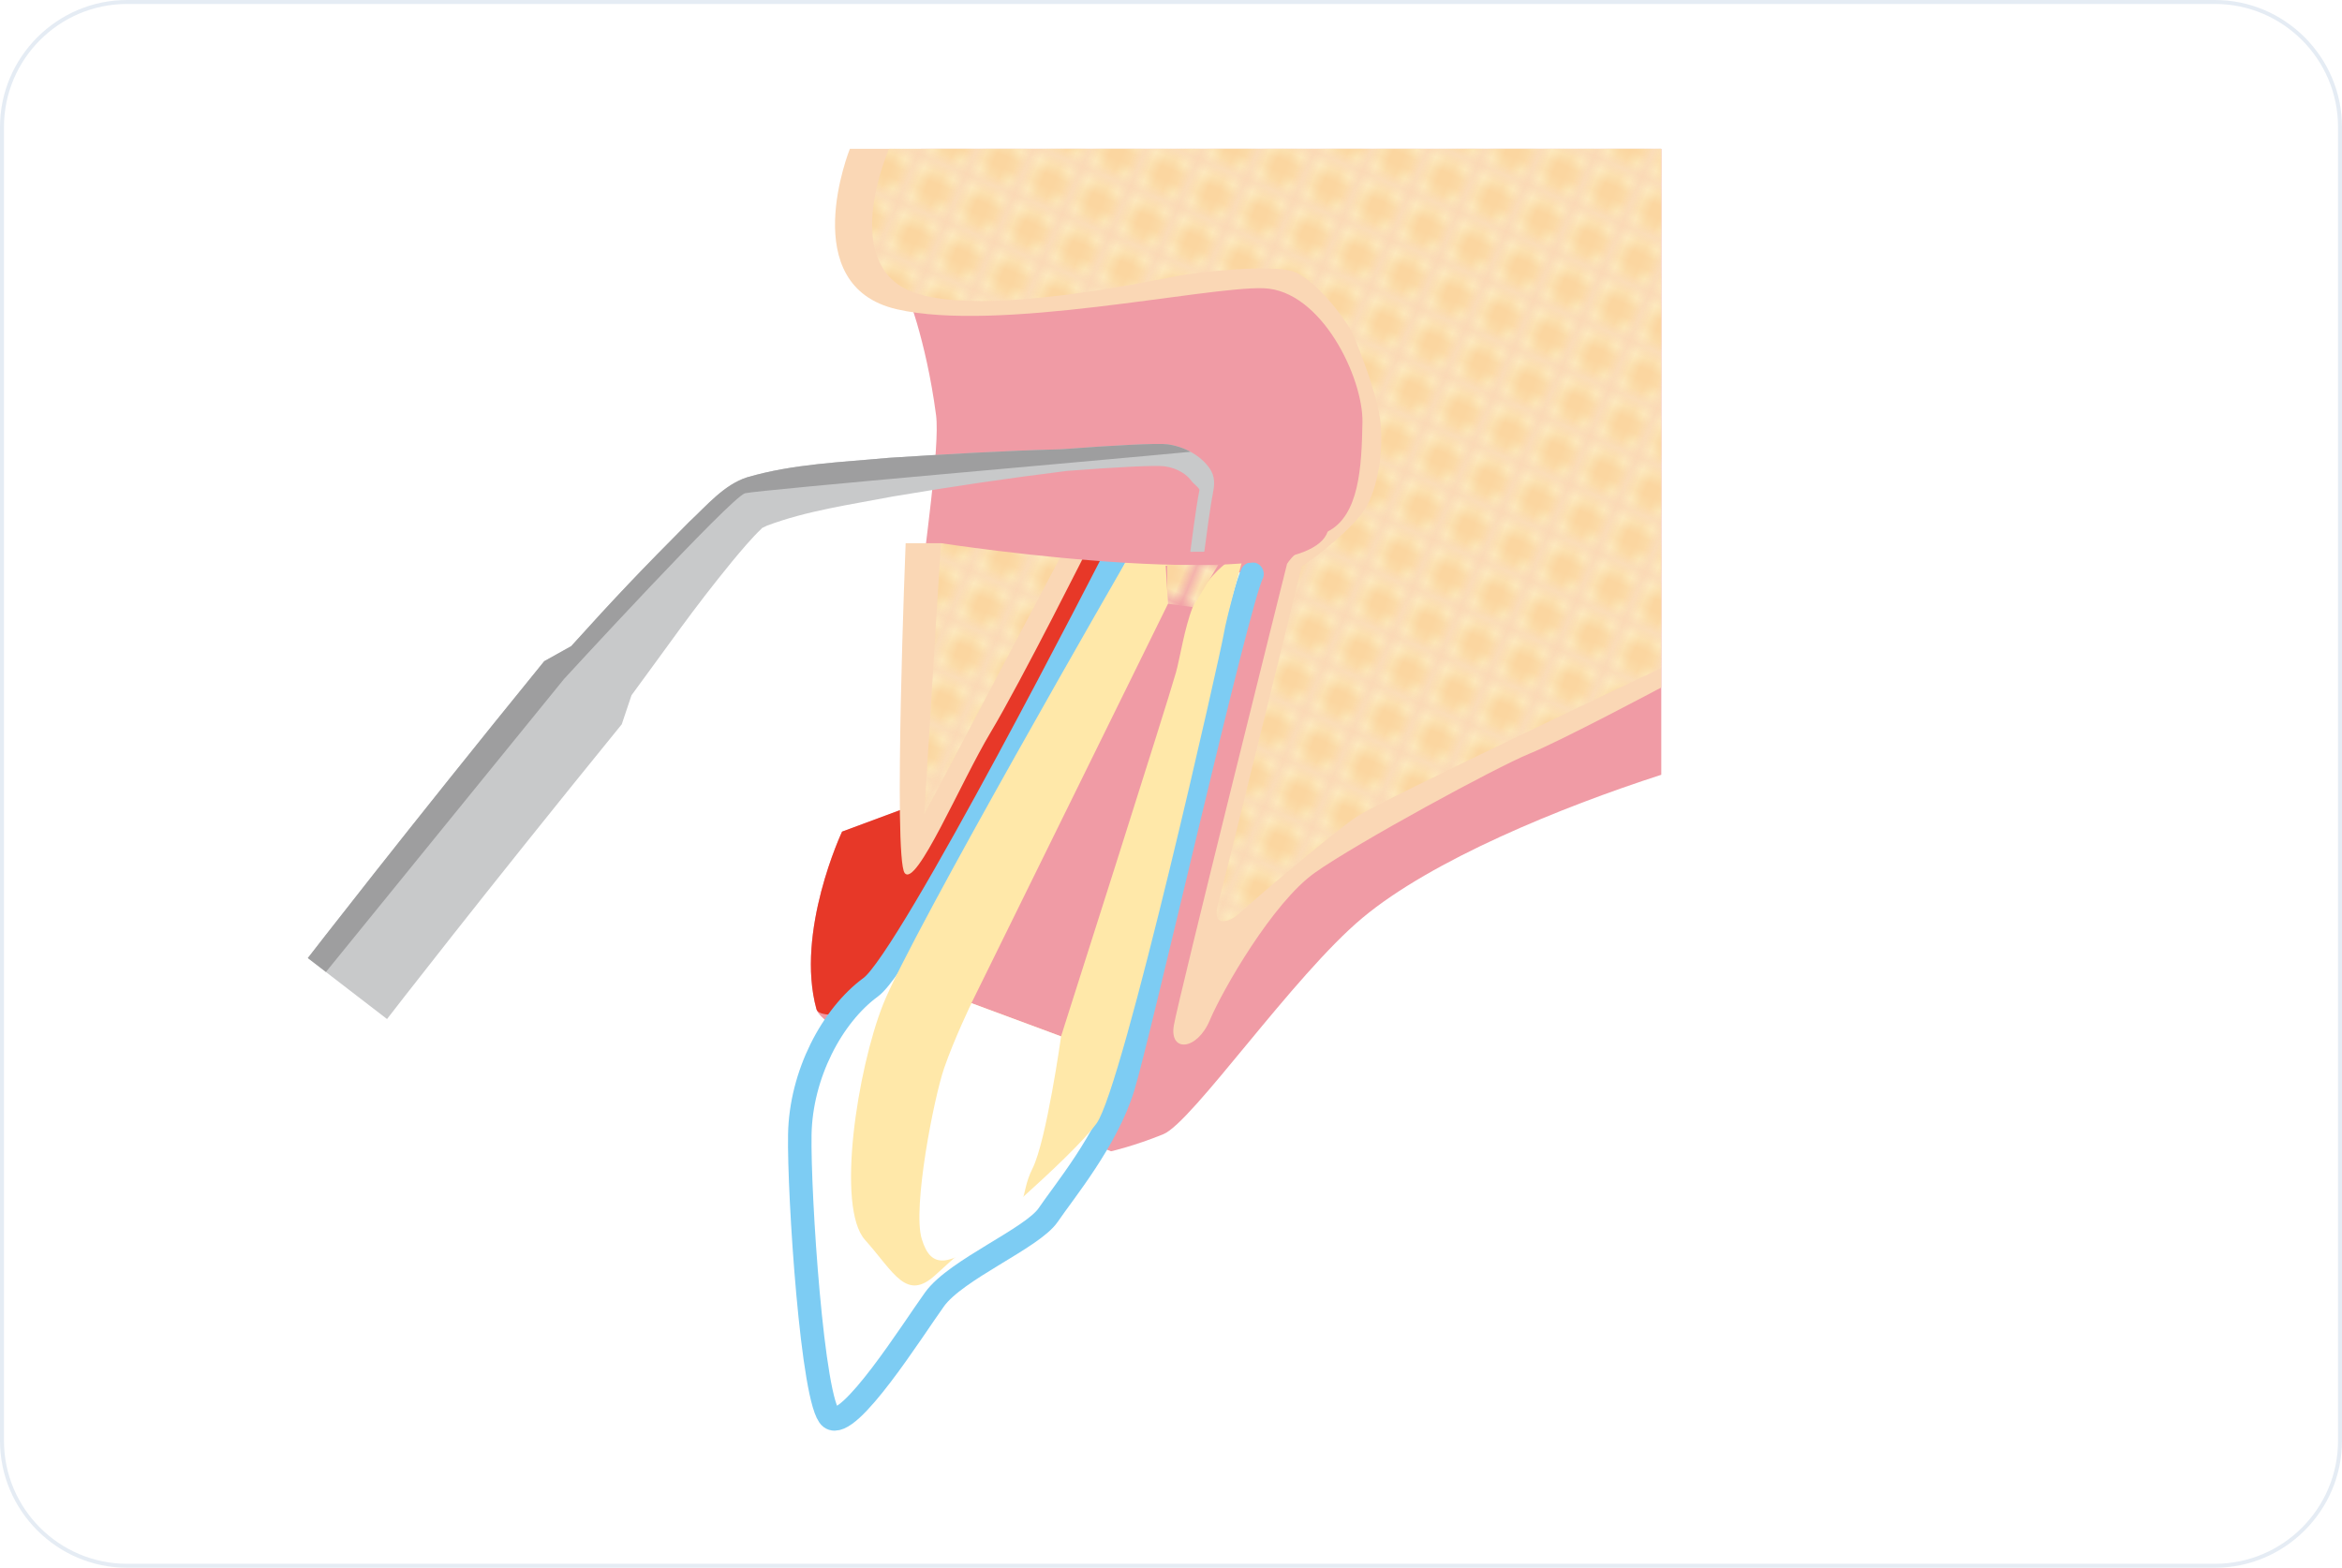 <svg xmlns="http://www.w3.org/2000/svg" xmlns:xlink="http://www.w3.org/1999/xlink" id="_&#x30EC;&#x30A4;&#x30E4;&#x30FC;_2" viewBox="0 0 590 395"><defs><pattern id="Unnamed_Pattern" x="0" y="0" width="4.31" height="4.31" patternTransform="translate(3158.73 15642.43) rotate(22.83) scale(2.62)" patternUnits="userSpaceOnUse" viewBox="0 0 4.31 4.31"><rect width="4.31" height="4.31" style="fill:none;"></rect><rect width="4.31" height="4.31" style="fill:#fdeabe;"></rect><path d="M3.4.88c.68.68.68,1.78,0,2.47-.68.68-1.78.68-2.47,0-.68-.68-.68-1.78,0-2.47s1.78-.68,2.46,0" style="fill:#fbd6a0;"></path></pattern><pattern id="Unnamed_Pattern-2" patternTransform="translate(3158.73 15642.87) rotate(22.83) scale(2.62)" xlink:href="#Unnamed_Pattern"></pattern></defs><g id="base"><rect x=".5" y=".5" width="589" height="394" rx="31.5" ry="31.5" style="fill:#fff;"></rect><path d="M558,1c17.09,0,31,13.91,31,31v331c0,17.09-13.91,31-31,31H32c-17.09,0-31-13.91-31-31V32C1,14.91,14.91,1,32,1h526M558,0H32C14.4,0,0,14.4,0,32v331c0,17.6,14.4,32,32,32h526c17.6,0,32-14.4,32-32V32c0-17.6-14.4-32-32-32h0Z" style="fill:#e5ecf4;"></path><path d="M418.5,195.21c-25.4,8.22-57.76,21.45-75.24,36.03-17.49,14.58-42.89,51.55-50.2,54.53s-13.16,4.3-13.16,4.3c0,0-71.86-27.23-74.22-35.78-5.39-19.55,6.45-44.75,6.45-44.75l16.49-6.12s2.38-42.38,3.23-53.38c.85-10.99,5.02-37.41,3.96-45.47-2.56-19.39-7.73-31.79-7.73-31.79l3.96-35.27h186.47v157.71Z" style="fill:#f09ba5;"></path><path d="M229.39,252.49s-22.61,5.77-23.7,1.79c-5.39-19.55,6.45-44.75,6.45-44.75l16.49-6.12s.5-8.85,1.12-19.52l44.47-46.43,6.57,3.16-51.38,111.86Z" style="fill:#e73828;"></path><path d="M280.77,140.63s-51.55,100.87-61.39,108.08c-9.84,7.21-17.62,22.09-17.89,37.11-.27,15.02,3.18,67.92,7.78,71.37,4.6,3.45,20.73-22.29,26.18-29.84,5.45-7.54,24.62-15.36,28.62-21.24,3.99-5.89,14.71-18.77,18.84-32.17,4.13-13.4,28.88-122.52,32.5-129.32" style="fill:#fff; stroke:#7dccf3; stroke-linecap:round; stroke-linejoin:round; stroke-width:5.92px;"></path><path d="M284.29,140.34s-54.76,94.89-61.81,112.69c-6.5,16.4-11.9,51.17-4.56,59.37,7.33,8.19,10.4,15.73,17.91,8.68s33.74-28.92,40.41-38.03c6.67-9.11,31.38-119.01,32.04-123.27.66-4.26,5.23-20.5,5.23-20.5" style="fill:#ffe8a9;"></path><path d="M293.66,142.54l.6,9.55-49.54,100.66,22.58,8.37s26.66-83.54,28.94-91.66c1.02-3.62,2.12-11.13,4.22-16.48,2.61-6.66,8.18-10.92,8.18-10.92l-14.99.48Z" style="fill:#f09ba5;"></path><path d="M244.73,252.75l22.58,8.37s-3.68,26.26-7.2,33.29c-3.53,7.03-.08,9.62-10.6,17.1-10.53,7.48-14.92,8.47-17.3.66-2.39-7.81,3.07-35.59,5.63-43.03,2.56-7.43,6.9-16.39,6.9-16.39Z" style="fill:#fff;"></path><path d="M228.15,136.86s-3.16,79.21-.25,83.09c2.91,3.87,14.09-22.82,21.7-35.5,7.61-12.69,25.15-47.65,25.15-47.65l-46.6.07Z" style="fill:#fad7b5;"></path><path d="M324.23,142.09s-27.32,109.37-28.51,116.24c-1.19,6.88,5.81,6.42,9.06-1.29,3.25-7.71,15.88-29.63,26.41-37.12,10.53-7.48,45.84-26.67,54.06-30.01,8.22-3.35,33.25-16.69,33.25-16.69V37.5h-204.4s-13.87,34.48,11.8,40.41c25.67,5.94,77.82-5.75,92.39-5.29,14.56.46,25.14,22.5,24.94,33.77-.2,11.26-.81,23.49-8.75,27.53-7.94,4.03-10.25,8.17-10.25,8.17Z" style="fill:#fad7b5;"></path><polygon points="237.03 136.86 269.02 136.79 232.84 205.15 237.03 136.86" style="fill:url(#Unnamed_Pattern);"></polygon><path d="M228.07,72.77c-16.03-8.29-4.1-35.27-4.1-35.27h194.53v130.82s-70.31,33.22-76.6,37.38c-6.29,4.16-26.42,21.41-29.51,24.27-3.09,2.86-7.12,3.43-5.6-1.98s21.15-85.29,21.15-85.29c4.19-2.77,12.67-9.42,15.93-14.48,3.26-5.06,4.67-14.68,3.89-21.82-.78-7.14-5.24-18.1-6.73-21.75-1.49-3.65-9.52-14.22-15.12-16.2-5.6-1.98-23.9.15-28.38.91-4.48.76-53.43,11.69-69.46,3.4Z" style="fill:url(#Unnamed_Pattern);"></path><path d="M336.09,128.22s-82-22.65-82.33-14.49c-.33,8.16-16.73,23.12-16.73,23.12,0,0,91.77,14.19,97.45-2.94l1.61-5.69Z" style="fill:#f09ba5;"></path><path d="M305.54,124.26c.45-2.09.63-4.22-.84-6.3-2.26-3.2-6.25-5.43-10.68-6.02-2.28-.29-12.95.22-26.75,1.27-14.49.37-28.96,1.24-43.5,2.16-11.78,1.11-23.87,1.49-35.53,4.89-5.84,1.84-10.28,7.21-14.62,11.24-12.01,12.07-18.52,18.89-29.73,31.31l-6.79,3.79c-35.2,43.28-59.1,74.21-59.55,74.79l9.97,7.68,2.22,1.71h0l7.76,5.97c.44-.58,24.14-31.25,59.13-74.26l2.46-7.32c9.83-13.31,15.09-21.16,25.38-33.75,2.3-2.76,4.88-5.85,7.39-8.24,0-.18.84-.44,1.3-.72,10.02-3.79,21.07-5.31,31.82-7.38,14.52-2.45,29.18-4.63,43.87-6.44,12.58-.97,22.24-1.45,24.48-1.16,3.41.44,5.77,2.2,6.83,3.7.54.76,2.12,1.82,2,2.34-.8,3.75-2.24,15.03-2.3,15.51l3.53-.02c.4-3.16,1.58-11.96,2.18-14.76Z" style="fill:#c8c9ca;"></path><path d="M294.02,111.93c-2.28-.29-12.95.22-26.75,1.27-14.49.37-28.96,1.24-43.5,2.16-11.78,1.11-23.87,1.49-35.53,4.89-5.84,1.84-10.28,7.21-14.62,11.24-12.01,12.07-18.52,18.89-29.73,31.31l-6.79,3.79c-35.2,43.28-59.1,74.21-59.55,74.79l4.56,3.51,60.01-73.85s42.15-45.88,45.57-46.76c3.14-.81,93.79-8.65,112.23-10.45-1.77-.96-3.78-1.62-5.89-1.9Z" style="fill:#9e9e9f;"></path><polygon points="294.04 142.34 306.9 142.34 300.47 152.98 294.04 152.09 294.04 142.34" style="fill:url(#Unnamed_Pattern-2);"></polygon></g></svg>
